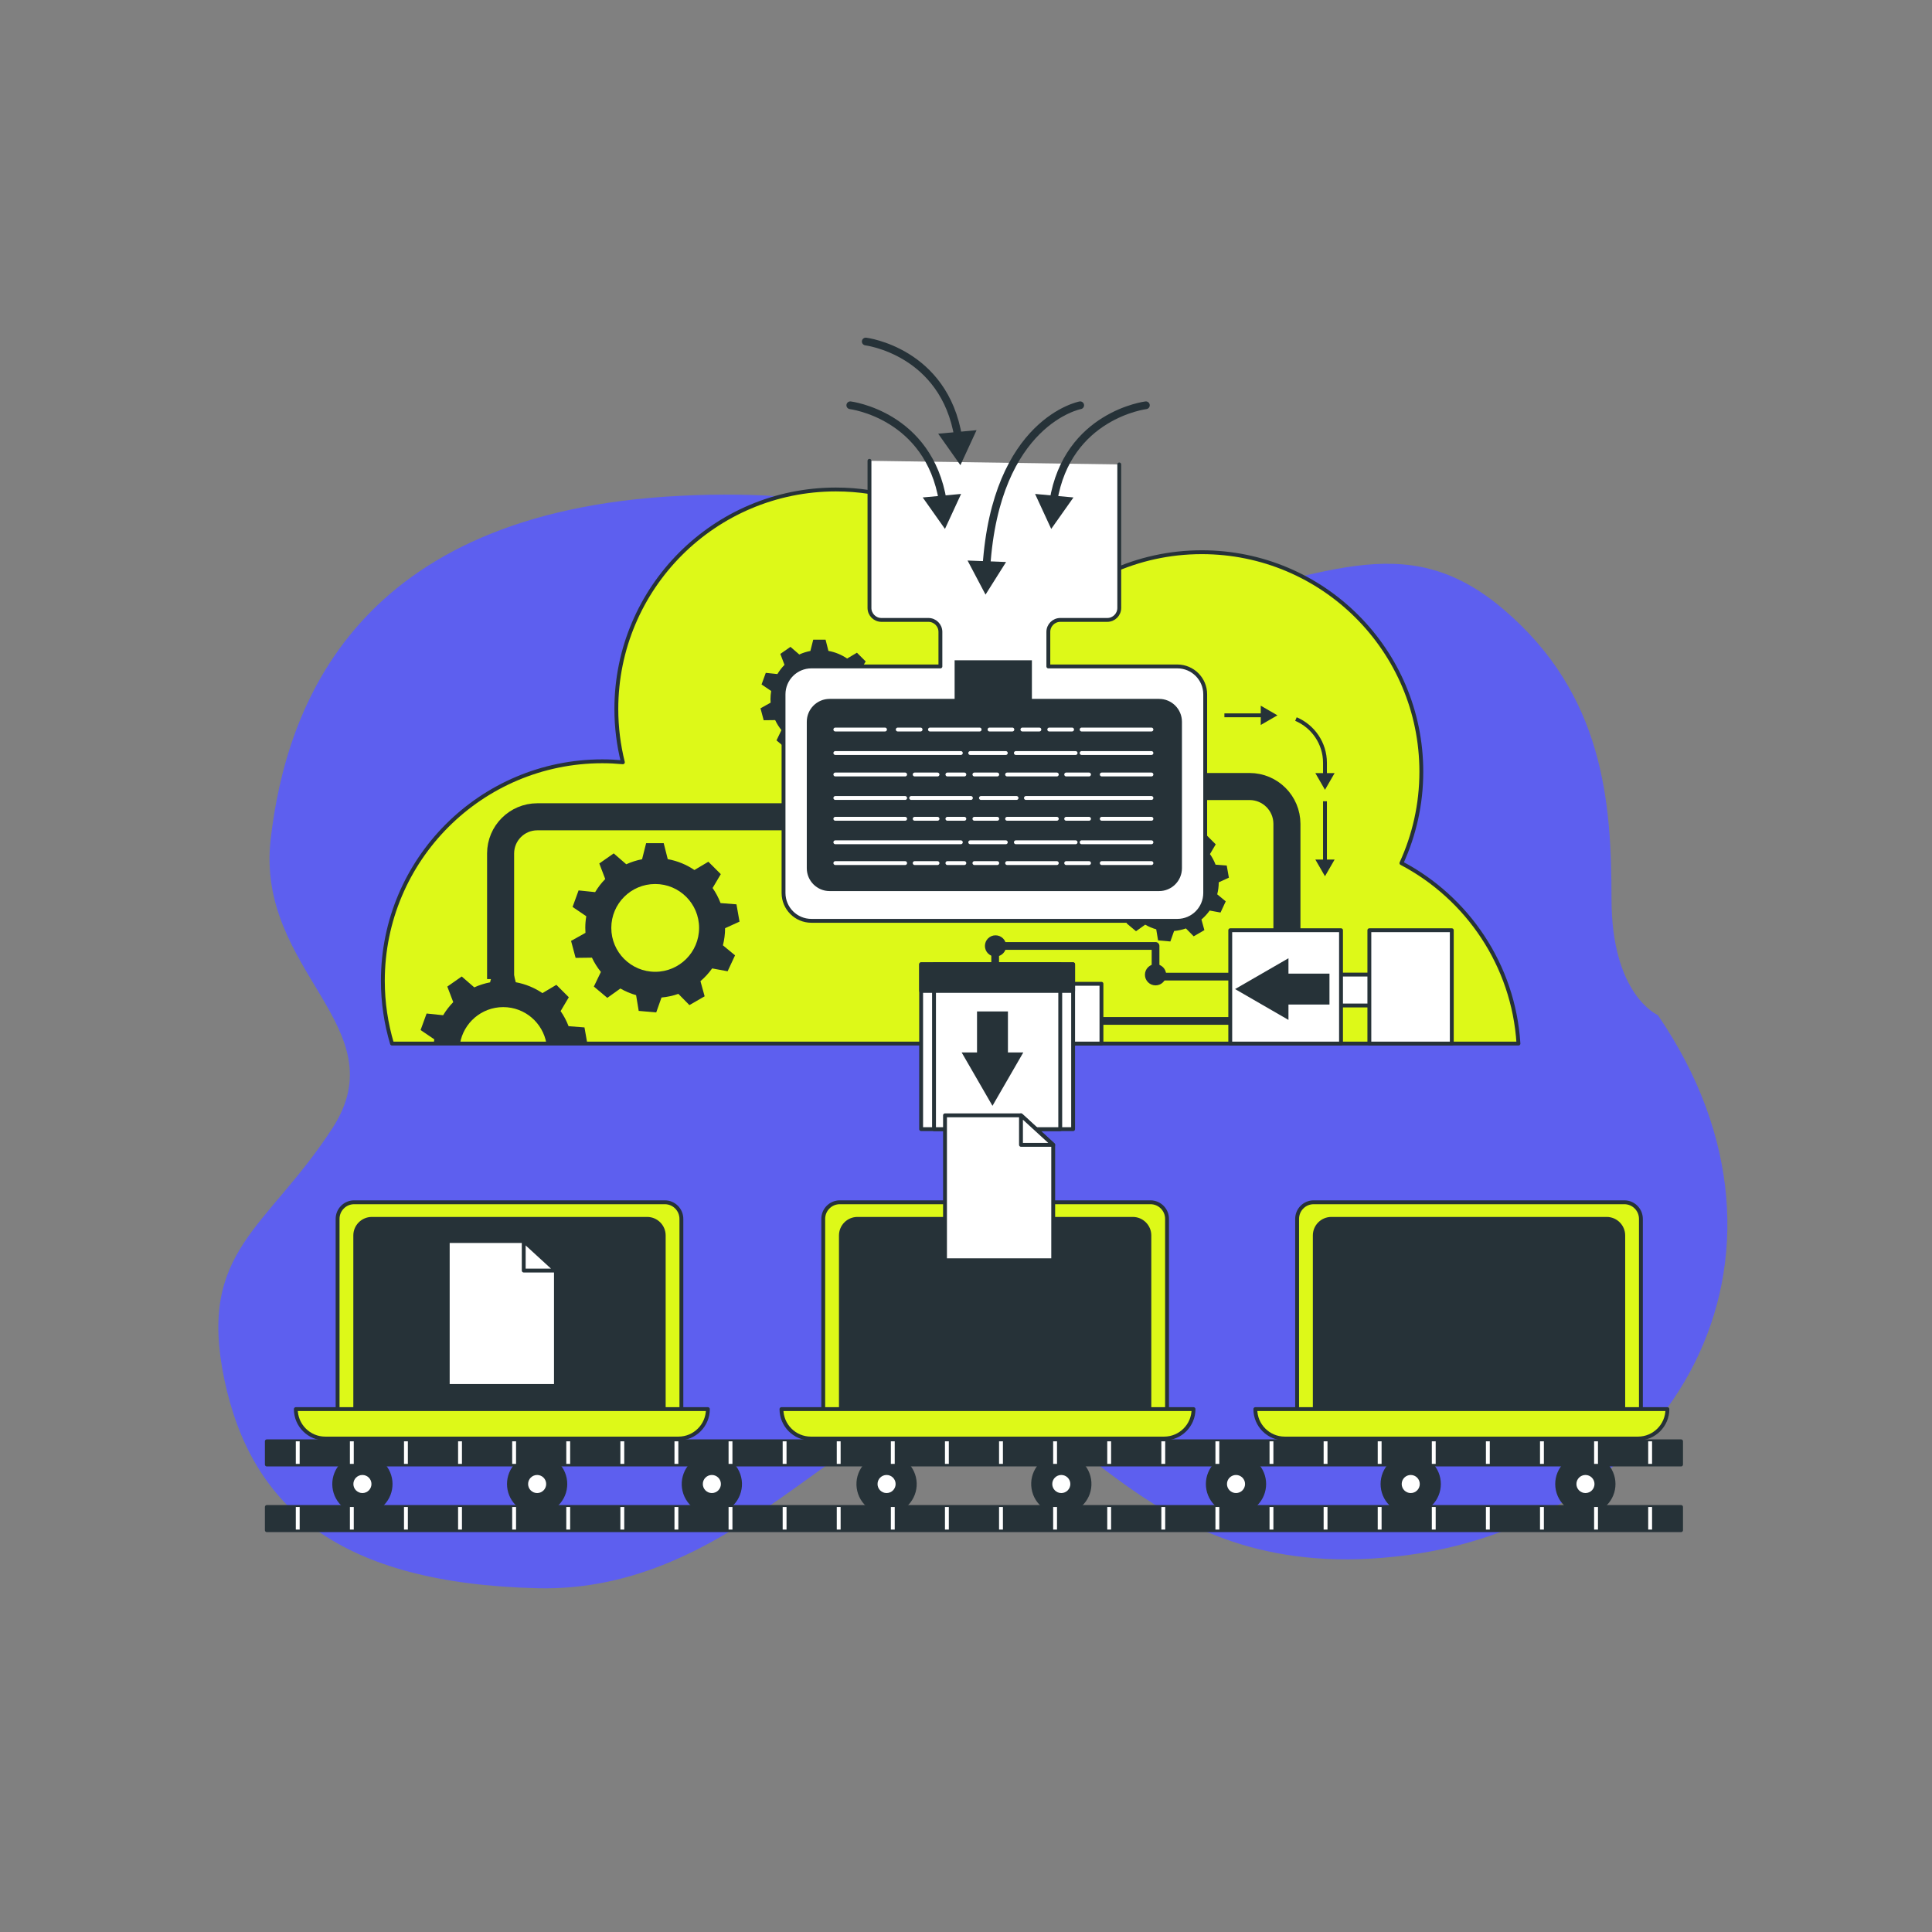 <?xml version="1.0" encoding="UTF-8"?>
<!-- Generated by Pixelmator Pro 3.3.2 -->
<svg width="500" height="500" viewBox="0 0 500 500" xmlns="http://www.w3.org/2000/svg" xmlns:xlink="http://www.w3.org/1999/xlink">
    <rect x="0" y="0" width="500" height="500" fill="#808080" stroke="none"/>
    <g id="BackgroundSimple">
        <g id="g1">
            <path id="path1" fill="#5d5fef" stroke="none" d="M 429.055 262.716 C 429.055 262.716 417.055 257.598 417.055 232.598 C 417.055 207.598 415.055 179.745 389.055 157.656 C 363.055 135.567 342.055 150.111 302.055 157.051 C 262.055 163.991 260.055 124.138 176.055 128.313 C 92.055 132.487 74.055 182.81 70.055 217.104 C 66.055 251.398 103.055 265.678 86.055 291.928 C 69.055 318.178 51.055 323.501 58.055 356.986 C 65.055 390.472 88.055 409.781 139.055 411.032 C 190.055 412.283 219.055 364.152 249.055 361.947 C 279.055 359.742 295.055 411.566 364.055 402.494 C 433.055 393.422 472.055 325.555 429.055 262.716 Z"/>
        </g>
    </g>
    <g id="Devie1">
        <g id="g2">
            <path id="path2" fill="#ddf918" stroke="#263238" stroke-linecap="round" stroke-linejoin="round" d="M 424.666 367.726 L 335.693 367.726 L 335.693 315.442 C 335.693 313.07 337.616 311.147 339.988 311.147 L 420.371 311.147 C 422.743 311.147 424.666 313.07 424.666 315.442 L 424.666 367.726 Z"/>
            <path id="path3" fill="#263238" stroke="#263238" stroke-linecap="round" stroke-linejoin="round" d="M 420.096 368.487 L 340.264 368.487 L 340.264 319.736 C 340.264 317.364 342.187 315.441 344.559 315.441 L 415.801 315.441 C 418.173 315.441 420.096 317.364 420.096 319.736 L 420.096 368.487 Z"/>
            <path id="path4" fill="#ddf918" stroke="#263238" stroke-linecap="round" stroke-linejoin="round" d="M 423.904 372.296 L 332.496 372.296 C 328.289 372.296 324.879 368.886 324.879 364.679 L 324.879 364.679 L 431.521 364.679 L 431.521 364.679 C 431.522 368.886 428.111 372.296 423.904 372.296 Z"/>
        </g>
    </g>
    <g id="Device2">
        <g id="g3">
            <path id="path5" fill="#ddf918" stroke="#263238" stroke-linecap="round" stroke-linejoin="round" d="M 302.028 367.726 L 213.055 367.726 L 213.055 315.442 C 213.055 313.07 214.978 311.147 217.35 311.147 L 297.733 311.147 C 300.105 311.147 302.028 313.07 302.028 315.442 L 302.028 367.726 Z"/>
            <path id="path6" fill="#263238" stroke="#263238" stroke-linecap="round" stroke-linejoin="round" d="M 297.457 368.487 L 217.625 368.487 L 217.625 319.736 C 217.625 317.364 219.548 315.441 221.92 315.441 L 293.162 315.441 C 295.534 315.441 297.457 317.364 297.457 319.736 L 297.457 368.487 Z"/>
            <path id="path7" fill="#ddf918" stroke="#263238" stroke-linecap="round" stroke-linejoin="round" d="M 301.266 372.296 L 209.858 372.296 C 205.651 372.296 202.241 368.886 202.241 364.679 L 202.241 364.679 L 308.883 364.679 L 308.883 364.679 C 308.883 368.886 305.473 372.296 301.266 372.296 Z"/>
        </g>
    </g>
    <g id="Device3">
        <g id="g4">
            <g id="g5">
                <path id="path8" fill="#ddf918" stroke="#263238" stroke-linecap="round" stroke-linejoin="round" d="M 176.342 367.726 L 87.369 367.726 L 87.369 315.442 C 87.369 313.07 89.292 311.147 91.664 311.147 L 172.047 311.147 C 174.419 311.147 176.342 313.07 176.342 315.442 L 176.342 367.726 Z"/>
                <path id="path9" fill="#263238" stroke="#263238" stroke-linecap="round" stroke-linejoin="round" d="M 171.772 368.487 L 91.94 368.487 L 91.94 319.736 C 91.94 317.364 93.863 315.441 96.235 315.441 L 167.477 315.441 C 169.849 315.441 171.772 317.364 171.772 319.736 L 171.772 368.487 Z"/>
                <path id="path10" fill="#ddf918" stroke="#263238" stroke-linecap="round" stroke-linejoin="round" d="M 175.58 372.296 L 84.173 372.296 C 79.966 372.296 76.556 368.886 76.556 364.679 L 76.556 364.679 L 183.198 364.679 L 183.198 364.679 C 183.198 368.886 179.787 372.296 175.58 372.296 Z"/>
            </g>
            <g id="g6">
                <path id="path11" fill="#ffffff" stroke="#263238" stroke-linecap="round" stroke-linejoin="round" d="M 143.876 358.684 L 115.876 358.684 L 115.876 321.176 L 135.54 321.176 L 143.876 328.816 Z"/>
                <path id="path12" fill="#ffffff" stroke="#263238" stroke-linecap="round" stroke-linejoin="round" d="M 135.54 321.176 L 135.54 328.816 L 143.876 328.816 Z"/>
            </g>
        </g>
    </g>
    <g id="Server">
        <g id="g7">
            <path id="path13" fill="#ddf918" stroke="#263238" stroke-linecap="round" stroke-linejoin="round" d="M 392.975 270.076 C 391.701 249.767 379.757 232.359 362.684 223.377 C 365.986 216.175 367.841 208.171 367.841 199.729 C 367.841 168.349 342.403 142.911 311.023 142.911 C 294.266 142.911 279.208 150.168 268.808 161.707 C 260.26 141.142 239.985 126.677 216.326 126.677 C 184.946 126.677 159.508 152.115 159.508 183.495 C 159.508 188.249 160.1 192.864 161.201 197.278 C 159.455 197.116 157.689 197.023 155.901 197.023 C 124.521 197.023 99.083 222.461 99.083 253.841 C 99.083 259.484 99.918 264.93 101.449 270.075 L 392.975 270.075 Z"/>
            <path id="XMLID1" fill="#263238" stroke="none" d="M 224.818 181.005 L 227.439 179.811 L 226.884 176.664 L 223.992 176.439 C 223.621 175.462 223.133 174.543 222.545 173.699 L 224.036 171.181 L 221.776 168.921 L 219.238 170.428 C 217.805 169.455 216.162 168.771 214.392 168.45 L 213.658 165.551 L 210.462 165.551 L 209.726 168.468 C 208.721 168.659 207.758 168.968 206.852 169.381 L 204.567 167.403 L 201.949 169.236 L 203.028 172.063 C 202.327 172.78 201.709 173.578 201.192 174.445 L 198.183 174.135 L 197.09 177.138 L 199.581 178.828 C 199.465 179.518 199.401 180.226 199.401 180.95 C 199.401 181.252 199.415 181.551 199.436 181.848 L 196.815 183.311 L 197.642 186.398 L 200.609 186.36 C 201.048 187.291 201.596 188.161 202.238 188.951 L 200.957 191.612 L 203.405 193.666 L 205.778 191.967 C 206.668 192.48 207.626 192.887 208.636 193.174 L 209.112 196.036 L 212.296 196.315 L 213.256 193.605 C 214.321 193.51 215.347 193.283 216.32 192.941 L 218.329 194.982 L 221.097 193.384 L 220.337 190.631 C 221.138 189.95 221.852 189.171 222.463 188.313 L 225.275 188.831 L 226.626 185.935 L 224.42 184.113 C 224.677 183.12 224.813 182.078 224.818 181.005 Z M 220.09 180.95 C 220.09 185.357 216.517 188.93 212.11 188.93 C 207.703 188.93 204.13 185.357 204.13 180.95 C 204.13 176.543 207.703 172.97 212.11 172.97 C 216.517 172.97 220.09 176.543 220.09 180.95 Z"/>
            <path id="XMLID4" fill="#263238" stroke="none" d="M 315.411 228.339 L 318.032 227.145 L 317.477 223.998 L 314.585 223.773 C 314.214 222.796 313.726 221.877 313.138 221.033 L 314.629 218.515 L 312.369 216.255 L 309.831 217.762 C 308.398 216.789 306.755 216.105 304.985 215.784 L 304.251 212.885 L 301.055 212.885 L 300.319 215.803 C 299.314 215.994 298.351 216.303 297.445 216.716 L 295.16 214.739 L 292.542 216.572 L 293.621 219.399 C 292.92 220.116 292.302 220.914 291.785 221.78 L 288.776 221.47 L 287.683 224.473 L 290.174 226.163 C 290.058 226.853 289.994 227.561 289.994 228.285 C 289.994 228.587 290.008 228.886 290.029 229.183 L 287.408 230.646 L 288.235 233.733 L 291.202 233.695 C 291.641 234.626 292.189 235.496 292.831 236.286 L 291.55 238.947 L 294 241 L 296.373 239.301 C 297.264 239.814 298.222 240.221 299.231 240.508 L 299.707 243.37 L 302.891 243.649 L 303.851 240.939 C 304.916 240.844 305.942 240.617 306.915 240.276 L 308.924 242.317 L 311.692 240.719 L 310.932 237.966 C 311.733 237.285 312.447 236.506 313.058 235.648 L 315.87 236.166 L 317.221 233.27 L 315.015 231.449 C 315.27 230.453 315.406 229.411 315.411 228.339 Z M 310.683 228.283 C 310.683 232.69 307.11 236.263 302.703 236.263 C 298.296 236.263 294.723 232.69 294.723 228.283 C 294.723 223.876 298.296 220.303 302.703 220.303 C 307.11 220.303 310.683 223.876 310.683 228.283 Z"/>
            <path id="path14" fill="none" stroke="#263238" stroke-width="7" stroke-linejoin="round" d="M 129.555 253.384 L 129.555 220.884 C 129.555 215.637 133.808 211.384 139.055 211.384 L 207.055 211.384"/>
            <path id="path15" fill="none" stroke="#263238" stroke-width="7" stroke-linejoin="round" d="M 308.388 203.551 L 323.388 203.551 C 328.727 203.551 333.055 207.879 333.055 213.218 L 333.055 247.551"/>
            <path id="path16" fill="#ffffff" stroke="#263238" stroke-linecap="round" stroke-linejoin="round" d="M 225.018 119.259 L 225.018 157.334 C 225.018 159.046 226.405 160.433 228.117 160.433 L 240.275 160.433 C 241.986 160.433 243.374 161.82 243.374 163.532 L 243.374 172.473 L 209.993 172.473 C 206.008 172.473 202.778 175.703 202.778 179.688 L 202.778 231.095 C 202.778 235.08 206.008 238.31 209.993 238.31 L 304.69 238.31 C 308.675 238.31 311.905 235.08 311.905 231.095 L 311.905 179.688 C 311.905 175.703 308.675 172.473 304.69 172.473 L 271.309 172.473 L 271.309 163.532 C 271.309 161.82 272.696 160.433 274.408 160.433 L 286.566 160.433 C 288.277 160.433 289.665 159.046 289.665 157.334 L 289.665 120.197"/>
            <g id="g8">
                <g id="g9">
                    <g id="g10">
                        <path id="path17" fill="none" stroke="#263238" stroke-width="2" stroke-linecap="round" stroke-linejoin="round" d="M 220.055 104.884 C 220.055 104.884 240.378 107.372 244.005 129.726"/>
                        <g id="g11">
                            <path id="path18" fill="#263238" stroke="none" d="M 238.801 128.741 L 244.555 136.884 L 248.732 127.83 Z"/>
                        </g>
                    </g>
                </g>
                <g id="g12">
                    <g id="g13">
                        <path id="path19" fill="none" stroke="#263238" stroke-width="2" stroke-linecap="round" stroke-linejoin="round" d="M 279.555 104.884 C 279.555 104.884 257.753 108.972 255.282 146.711"/>
                        <g id="g14">
                            <path id="path20" fill="#263238" stroke="none" d="M 250.405 145.064 L 255.055 153.884 L 260.37 145.448 Z"/>
                        </g>
                    </g>
                </g>
                <g id="g15">
                    <g id="g16">
                        <path id="path21" fill="none" stroke="#263238" stroke-width="2" stroke-linecap="round" stroke-linejoin="round" d="M 224.055 88.384 C 224.055 88.384 244.378 90.872 248.005 113.226"/>
                        <g id="g17">
                            <path id="path22" fill="#263238" stroke="none" d="M 242.801 112.241 L 248.555 120.384 L 252.732 111.33 Z"/>
                        </g>
                    </g>
                </g>
                <g id="g18">
                    <g id="g19">
                        <path id="path23" fill="none" stroke="#263238" stroke-width="2" stroke-linecap="round" stroke-linejoin="round" d="M 296.555 104.884 C 296.555 104.884 276.232 107.372 272.606 129.726"/>
                        <g id="g20">
                            <path id="path24" fill="#263238" stroke="none" d="M 267.878 127.83 L 272.055 136.884 L 277.808 128.741 Z"/>
                        </g>
                    </g>
                </g>
            </g>
            <g id="g21">
                <path id="path25" fill="#263238" stroke="none" d="M 299.97 180.873 L 267.055 180.873 L 267.055 170.884 L 247.055 170.884 L 247.055 180.873 L 214.711 180.873 C 211.444 180.873 208.796 183.521 208.796 186.788 L 208.796 224.695 C 208.796 227.962 211.444 230.61 214.711 230.61 L 299.97 230.61 C 303.237 230.61 305.885 227.962 305.885 224.695 L 305.885 186.788 C 305.885 183.521 303.237 180.873 299.97 180.873 Z"/>
                <g id="g22">
                    <g id="g23">
                        <path id="path26" fill="none" stroke="#ffffff" stroke-linecap="round" stroke-linejoin="round" d="M 216.184 188.803 L 229.036 188.803"/>
                        <path id="path27" fill="none" stroke="#ffffff" stroke-linecap="round" stroke-linejoin="round" d="M 216.184 194.882 L 248.663 194.882"/>
                        <path id="path28" fill="none" stroke="#ffffff" stroke-linecap="round" stroke-linejoin="round" d="M 251.094 194.882 L 260.299 194.882"/>
                        <path id="path29" fill="none" stroke="#ffffff" stroke-linecap="round" stroke-linejoin="round" d="M 262.905 194.882 L 278.362 194.882"/>
                        <path id="path30" fill="none" stroke="#ffffff" stroke-linecap="round" stroke-linejoin="round" d="M 240.673 188.803 L 253.526 188.803"/>
                        <path id="path31" fill="none" stroke="#ffffff" stroke-linecap="round" stroke-linejoin="round" d="M 279.926 188.803 L 297.989 188.803"/>
                        <path id="path32" fill="none" stroke="#ffffff" stroke-linecap="round" stroke-linejoin="round" d="M 279.926 194.882 L 297.989 194.882"/>
                        <path id="path33" fill="none" stroke="#ffffff" stroke-linecap="round" stroke-linejoin="round" d="M 232.336 188.803 L 238.242 188.803"/>
                        <path id="path34" fill="none" stroke="#ffffff" stroke-linecap="round" stroke-linejoin="round" d="M 256.089 188.803 L 261.994 188.803"/>
                        <path id="path35" fill="none" stroke="#ffffff" stroke-linecap="round" stroke-linejoin="round" d="M 264.599 188.803 L 268.984 188.803"/>
                        <path id="path36" fill="none" stroke="#ffffff" stroke-linecap="round" stroke-linejoin="round" d="M 271.547 188.803 L 277.452 188.803"/>
                    </g>
                    <g id="g24">
                        <path id="path37" fill="none" stroke="#ffffff" stroke-linecap="round" stroke-linejoin="round" d="M 297.989 200.439 L 285.136 200.439"/>
                        <path id="path38" fill="none" stroke="#ffffff" stroke-linecap="round" stroke-linejoin="round" d="M 297.989 206.518 L 265.51 206.518"/>
                        <path id="path39" fill="none" stroke="#ffffff" stroke-linecap="round" stroke-linejoin="round" d="M 263.078 206.518 L 253.873 206.518"/>
                        <path id="path40" fill="none" stroke="#ffffff" stroke-linecap="round" stroke-linejoin="round" d="M 251.268 206.518 L 235.81 206.518"/>
                        <path id="path41" fill="none" stroke="#ffffff" stroke-linecap="round" stroke-linejoin="round" d="M 273.499 200.439 L 260.647 200.439"/>
                        <path id="path42" fill="none" stroke="#ffffff" stroke-linecap="round" stroke-linejoin="round" d="M 234.247 200.439 L 216.184 200.439"/>
                        <path id="path43" fill="none" stroke="#ffffff" stroke-linecap="round" stroke-linejoin="round" d="M 234.247 206.518 L 216.184 206.518"/>
                        <path id="path44" fill="none" stroke="#ffffff" stroke-linecap="round" stroke-linejoin="round" d="M 281.836 200.439 L 275.931 200.439"/>
                        <path id="path45" fill="none" stroke="#ffffff" stroke-linecap="round" stroke-linejoin="round" d="M 258.084 200.439 L 252.178 200.439"/>
                        <path id="path46" fill="none" stroke="#ffffff" stroke-linecap="round" stroke-linejoin="round" d="M 249.573 200.439 L 245.189 200.439"/>
                        <path id="path47" fill="none" stroke="#ffffff" stroke-linecap="round" stroke-linejoin="round" d="M 242.626 200.439 L 236.721 200.439"/>
                    </g>
                    <g id="g25">
                        <path id="path48" fill="none" stroke="#ffffff" stroke-linecap="round" stroke-linejoin="round" d="M 297.989 211.902 L 285.136 211.902"/>
                        <path id="path49" fill="none" stroke="#ffffff" stroke-linecap="round" stroke-linejoin="round" d="M 216.184 217.981 L 248.663 217.981"/>
                        <path id="path50" fill="none" stroke="#ffffff" stroke-linecap="round" stroke-linejoin="round" d="M 251.094 217.981 L 260.299 217.981"/>
                        <path id="path51" fill="none" stroke="#ffffff" stroke-linecap="round" stroke-linejoin="round" d="M 262.905 217.981 L 278.362 217.981"/>
                        <path id="path52" fill="none" stroke="#ffffff" stroke-linecap="round" stroke-linejoin="round" d="M 273.499 211.902 L 260.647 211.902"/>
                        <path id="path53" fill="none" stroke="#ffffff" stroke-linecap="round" stroke-linejoin="round" d="M 234.247 211.902 L 216.184 211.902"/>
                        <path id="path54" fill="none" stroke="#ffffff" stroke-linecap="round" stroke-linejoin="round" d="M 279.926 217.981 L 297.989 217.981"/>
                        <path id="path55" fill="none" stroke="#ffffff" stroke-linecap="round" stroke-linejoin="round" d="M 281.836 211.902 L 275.931 211.902"/>
                        <path id="path56" fill="none" stroke="#ffffff" stroke-linecap="round" stroke-linejoin="round" d="M 258.084 211.902 L 252.178 211.902"/>
                        <path id="path57" fill="none" stroke="#ffffff" stroke-linecap="round" stroke-linejoin="round" d="M 249.573 211.902 L 245.189 211.902"/>
                        <path id="path58" fill="none" stroke="#ffffff" stroke-linecap="round" stroke-linejoin="round" d="M 242.626 211.902 L 236.721 211.902"/>
                    </g>
                    <g id="g26">
                        <path id="path59" fill="none" stroke="#ffffff" stroke-linecap="round" stroke-linejoin="round" d="M 297.989 223.366 L 285.136 223.366"/>
                        <path id="path60" fill="none" stroke="#ffffff" stroke-linecap="round" stroke-linejoin="round" d="M 273.499 223.366 L 260.647 223.366"/>
                        <path id="path61" fill="none" stroke="#ffffff" stroke-linecap="round" stroke-linejoin="round" d="M 234.247 223.366 L 216.184 223.366"/>
                        <path id="path62" fill="none" stroke="#ffffff" stroke-linecap="round" stroke-linejoin="round" d="M 281.836 223.366 L 275.931 223.366"/>
                        <path id="path63" fill="none" stroke="#ffffff" stroke-linecap="round" stroke-linejoin="round" d="M 258.084 223.366 L 252.178 223.366"/>
                        <path id="path64" fill="none" stroke="#ffffff" stroke-linecap="round" stroke-linejoin="round" d="M 249.573 223.366 L 245.189 223.366"/>
                        <path id="path65" fill="none" stroke="#ffffff" stroke-linecap="round" stroke-linejoin="round" d="M 242.626 223.366 L 236.721 223.366"/>
                    </g>
                </g>
            </g>
            <path id="XMLID162" fill="#263238" stroke="none" d="M 187.654 240.219 L 191.386 238.519 L 190.596 234.038 L 186.479 233.718 C 185.951 232.327 185.256 231.019 184.418 229.817 L 186.541 226.232 L 183.324 223.015 L 179.711 225.16 C 177.671 223.775 175.332 222.801 172.812 222.345 L 171.767 218.218 L 167.217 218.218 L 166.169 222.372 C 164.738 222.644 163.368 223.084 162.078 223.672 L 158.825 220.857 L 155.098 223.467 L 156.634 227.492 C 155.635 228.512 154.757 229.649 154.02 230.882 L 149.737 230.44 L 148.181 234.715 L 151.727 237.121 C 151.562 238.104 151.471 239.112 151.471 240.141 C 151.471 240.571 151.491 240.997 151.521 241.42 L 147.79 243.503 L 148.968 247.898 L 153.192 247.844 C 153.817 249.17 154.598 250.407 155.511 251.533 L 153.688 255.321 L 157.173 258.245 L 160.551 255.826 C 161.819 256.556 163.183 257.136 164.62 257.544 L 165.297 261.618 L 169.83 262.015 L 171.197 258.157 C 172.713 258.021 174.174 257.699 175.559 257.212 L 178.419 260.118 L 182.359 257.843 L 181.277 253.924 C 182.417 252.954 183.434 251.846 184.304 250.625 L 188.307 251.363 L 190.23 247.24 L 187.09 244.647 C 187.453 243.229 187.647 241.746 187.654 240.219 Z M 180.924 240.14 C 180.924 246.414 175.838 251.5 169.564 251.5 C 163.29 251.5 158.204 246.414 158.204 240.14 C 158.204 233.866 163.29 228.78 169.564 228.78 C 175.838 228.78 180.924 233.866 180.924 240.14 Z"/>
            <path id="path66" fill="#263238" stroke="none" d="M 112.255 270.076 L 119.046 270.076 C 119.961 264.72 124.614 260.639 130.231 260.639 C 135.848 260.639 140.501 264.72 141.416 270.076 L 151.999 270.076 L 151.262 265.896 L 147.145 265.576 C 146.616 264.185 145.922 262.877 145.084 261.675 L 147.206 258.09 L 143.989 254.873 L 140.376 257.018 C 138.336 255.634 135.997 254.66 133.477 254.203 L 132.433 250.076 L 127.883 250.076 L 126.835 254.23 C 125.404 254.502 124.034 254.942 122.744 255.53 L 119.491 252.715 L 115.764 255.325 L 117.3 259.35 C 116.302 260.37 115.423 261.507 114.686 262.74 L 110.403 262.299 L 108.847 266.574 L 112.393 268.98 C 112.334 269.34 112.295 269.708 112.255 270.076 Z"/>
            <path id="path67" fill="#ffffff" stroke="#263238" stroke-linecap="round" stroke-linejoin="round" d="M 339.722 252.217 L 359.722 252.217 L 359.722 260.217 L 339.722 260.217 Z"/>
            <path id="path68" fill="#ffffff" stroke="#263238" stroke-linecap="round" stroke-linejoin="round" d="M 354.388 240.743 L 375.721 240.743 L 375.721 270.076 L 354.388 270.076 Z"/>
            <path id="path69" fill="none" stroke="#263238" stroke-width="2" stroke-linecap="round" stroke-linejoin="round" d="M 321.055 252.752 L 299.055 252.752 L 299.055 244.808 L 257.549 244.808 L 257.549 252.217"/>
            <path id="path70" fill="none" stroke="#263238" stroke-width="2" stroke-linecap="round" stroke-linejoin="round" d="M 321.722 264.217 L 273.722 264.217"/>
            <path id="path71" fill="#ffffff" stroke="#263238" stroke-linecap="round" stroke-linejoin="round" d="M 270.388 254.601 L 285.055 254.601 L 285.055 270.076 L 270.388 270.076 Z"/>
            <path id="path72" fill="#ffffff" stroke="#263238" stroke-linecap="round" stroke-linejoin="round" d="M 238.388 249.551 L 277.721 249.551 L 277.721 292.218 L 238.388 292.218 Z"/>
            <path id="path73" fill="#ffffff" stroke="#263238" stroke-linecap="round" stroke-linejoin="round" d="M 241.722 249.551 L 274.389 249.551 L 274.389 292.218 L 241.722 292.218 Z"/>
            <path id="path74" fill="#263238" stroke="none" d="M 301.802 252.266 C 301.802 253.783 300.572 255.013 299.055 255.013 C 297.538 255.013 296.308 253.783 296.308 252.266 C 296.308 250.749 297.538 249.519 299.055 249.519 C 300.572 249.519 301.802 250.749 301.802 252.266 Z"/>
            <path id="path75" fill="#263238" stroke="none" d="M 260.39 244.808 C 260.39 246.325 259.16 247.555 257.643 247.555 C 256.126 247.555 254.896 246.325 254.896 244.808 C 254.896 243.291 256.126 242.061 257.643 242.061 C 259.16 242.061 260.39 243.291 260.39 244.808 Z"/>
            <path id="path76" fill="#ffffff" stroke="#263238" stroke-linecap="round" stroke-linejoin="round" d="M 318.388 240.743 L 347.055 240.743 L 347.055 270.076 L 318.388 270.076 Z"/>
            <path id="path77" fill="#263238" stroke="#263238" stroke-linecap="round" stroke-linejoin="round" d="M 238.388 249.551 L 277.721 249.551 L 277.721 256.441 L 238.388 256.441 Z"/>
            <path id="path78" fill="#263238" stroke="none" d="M 344.067 251.973 L 333.452 251.973 L 333.452 247.995 L 319.637 255.972 L 333.452 263.95 L 333.452 259.973 L 344.067 259.973 Z"/>
            <path id="path79" fill="#263238" stroke="none" d="M 252.852 261.757 L 252.852 272.372 L 248.874 272.372 L 256.851 286.187 L 264.829 272.372 L 260.852 272.372 L 260.852 261.757 Z"/>
            <g id="g27">
                <g id="g28">
                    <g id="g29">
                        <path id="path80" fill="none" stroke="#263238" d="M 342.905 207.368 L 342.905 223.184"/>
                        <g id="g30">
                            <path id="path81" fill="#263238" stroke="none" d="M 340.411 222.454 L 342.904 226.771 L 345.397 222.454 Z"/>
                        </g>
                    </g>
                </g>
                <g id="g31">
                    <g id="g32">
                        <path id="path82" fill="none" stroke="#263238" d="M 335.389 186.091 C 339.805 187.959 342.904 192.332 342.904 197.429 L 342.904 200.812"/>
                        <g id="g33">
                            <path id="path83" fill="#263238" stroke="none" d="M 340.411 200.083 L 342.904 204.4 L 345.397 200.083 Z"/>
                        </g>
                    </g>
                </g>
                <g id="g34">
                    <g id="g35">
                        <path id="path84" fill="none" stroke="#263238" d="M 316.875 185.124 L 327.012 185.124"/>
                        <g id="g36">
                            <path id="path85" fill="#263238" stroke="none" d="M 326.282 187.618 L 330.6 185.125 L 326.282 182.632 Z"/>
                        </g>
                    </g>
                </g>
            </g>
        </g>
        <g id="g37">
            <g id="g38">
                <g id="g39">
                    <path id="path86" fill="#263238" stroke="none" d="M 99.231 378.49 C 102.315 381.495 102.378 386.431 99.372 389.514 C 96.367 392.598 91.431 392.661 88.348 389.655 C 85.265 386.65 85.202 381.714 88.207 378.631 C 91.212 375.548 96.148 375.485 99.231 378.49 Z"/>
                    <path id="path87" fill="#ffffff" stroke="none" d="M 96.134 384.062 C 96.134 382.77 95.087 381.723 93.795 381.723 C 92.503 381.723 91.456 382.77 91.456 384.062 C 91.456 385.354 92.503 386.401 93.795 386.401 C 95.087 386.401 96.134 385.353 96.134 384.062 Z"/>
                </g>
                <g id="g40">
                    <path id="path88" fill="#263238" stroke="none" d="M 144.521 378.548 C 147.566 381.592 147.566 386.529 144.521 389.573 C 141.477 392.617 136.541 392.617 133.496 389.573 C 130.452 386.529 130.452 381.592 133.496 378.548 C 136.541 375.503 141.477 375.503 144.521 378.548 Z"/>
                    <path id="path89" fill="#ffffff" stroke="none" d="M 141.351 384.062 C 141.351 382.77 140.304 381.723 139.012 381.723 C 137.72 381.723 136.673 382.77 136.673 384.062 C 136.673 385.354 137.72 386.401 139.012 386.401 C 140.304 386.401 141.351 385.353 141.351 384.062 Z"/>
                </g>
                <g id="g41">
                    <path id="path90" fill="#263238" stroke="none" d="M 191.813 382.282 C 192.805 386.472 190.213 390.673 186.023 391.665 C 181.833 392.658 177.632 390.066 176.64 385.876 C 175.647 381.686 178.239 377.485 182.429 376.493 C 186.619 375.5 190.82 378.092 191.813 382.282 Z"/>
                    <path id="path91" fill="#ffffff" stroke="none" d="M 186.568 384.062 C 186.568 382.77 185.521 381.723 184.229 381.723 C 182.937 381.723 181.89 382.77 181.89 384.062 C 181.89 385.354 182.937 386.401 184.229 386.401 C 185.521 386.401 186.568 385.353 186.568 384.062 Z"/>
                </g>
                <g id="g42">
                    <path id="path92" fill="#263238" stroke="none" d="M 237.031 382.283 C 238.024 386.473 235.432 390.674 231.242 391.666 C 227.052 392.659 222.851 390.067 221.859 385.877 C 220.866 381.687 223.458 377.486 227.648 376.494 C 231.838 375.501 236.039 378.093 237.031 382.283 Z"/>
                    <path id="path93" fill="#ffffff" stroke="none" d="M 231.785 384.062 C 231.785 382.77 230.738 381.723 229.446 381.723 C 228.154 381.723 227.107 382.77 227.107 384.062 C 227.107 385.354 228.154 386.401 229.446 386.401 C 230.738 386.401 231.785 385.353 231.785 384.062 Z"/>
                </g>
                <g id="g43">
                    <path id="path94" fill="#263238" stroke="none" d="M 282.363 382.793 C 283.054 387.043 280.17 391.048 275.92 391.74 C 271.67 392.431 267.665 389.547 266.973 385.297 C 266.282 381.048 269.166 377.042 273.416 376.35 C 277.666 375.659 281.671 378.543 282.363 382.793 Z"/>
                    <path id="path95" fill="#ffffff" stroke="none" d="M 277.002 384.062 C 277.002 382.77 275.955 381.723 274.663 381.723 C 273.371 381.723 272.324 382.77 272.324 384.062 C 272.324 385.354 273.371 386.401 274.663 386.401 C 275.955 386.401 277.002 385.353 277.002 384.062 Z"/>
                </g>
                <g id="g44">
                    <path id="path96" fill="#263238" stroke="none" d="M 325.389 378.549 C 328.433 381.593 328.433 386.529 325.389 389.574 C 322.344 392.618 317.408 392.618 314.364 389.574 C 311.319 386.529 311.319 381.593 314.364 378.549 C 317.408 375.504 322.344 375.504 325.389 378.549 Z"/>
                    <path id="path97" fill="#ffffff" stroke="none" d="M 322.219 384.062 C 322.219 382.77 321.172 381.723 319.88 381.723 C 318.588 381.723 317.541 382.77 317.541 384.062 C 317.541 385.354 318.588 386.401 319.88 386.401 C 321.172 386.401 322.219 385.353 322.219 384.062 Z"/>
                </g>
                <g id="g45">
                    <path id="path98" fill="#263238" stroke="none" d="M 370.606 378.549 C 373.65 381.594 373.65 386.53 370.606 389.574 C 367.561 392.619 362.625 392.619 359.581 389.574 C 356.536 386.53 356.536 381.594 359.58 378.549 C 362.625 375.505 367.561 375.505 370.606 378.549 Z"/>
                    <path id="path99" fill="#ffffff" stroke="none" d="M 367.437 384.062 C 367.437 382.77 366.39 381.723 365.098 381.723 C 363.806 381.723 362.759 382.77 362.759 384.062 C 362.759 385.354 363.806 386.401 365.098 386.401 C 366.389 386.401 367.437 385.353 367.437 384.062 Z"/>
                </g>
                <g id="g46">
                    <path id="path100" fill="#263238" stroke="none" d="M 417.921 382.482 C 418.796 386.698 416.088 390.825 411.872 391.699 C 407.657 392.574 403.53 389.866 402.655 385.651 C 401.78 381.435 404.489 377.308 408.704 376.433 C 412.92 375.558 417.046 378.267 417.921 382.482 Z"/>
                    <path id="path101" fill="#ffffff" stroke="none" d="M 412.654 384.062 C 412.654 382.77 411.607 381.723 410.315 381.723 C 409.023 381.723 407.976 382.77 407.976 384.062 C 407.976 385.354 409.023 386.401 410.315 386.401 C 411.607 386.401 412.654 385.353 412.654 384.062 Z"/>
                </g>
            </g>
            <g id="g47">
                <path id="path102" fill="#263238" stroke="#263238" stroke-linecap="round" stroke-linejoin="round" d="M 69.055 373.01 L 435.055 373.01 L 435.055 379.01 L 69.055 379.01 Z"/>
                <g id="g48">
                    <path id="path103" fill="none" stroke="#ffffff" stroke-linejoin="round" d="M 77.055 378.85 L 77.055 373.019"/>
                    <path id="path104" fill="none" stroke="#ffffff" stroke-linejoin="round" d="M 91.055 378.85 L 91.055 373.019"/>
                    <path id="path105" fill="none" stroke="#ffffff" stroke-linejoin="round" d="M 105.055 378.85 L 105.055 373.019"/>
                    <path id="path106" fill="none" stroke="#ffffff" stroke-linejoin="round" d="M 119.055 378.85 L 119.055 373.019"/>
                    <path id="path107" fill="none" stroke="#ffffff" stroke-linejoin="round" d="M 133.055 378.85 L 133.055 373.019"/>
                    <path id="path108" fill="none" stroke="#ffffff" stroke-linejoin="round" d="M 147.055 378.85 L 147.055 373.019"/>
                    <path id="path109" fill="none" stroke="#ffffff" stroke-linejoin="round" d="M 161.055 378.85 L 161.055 373.019"/>
                    <path id="path110" fill="none" stroke="#ffffff" stroke-linejoin="round" d="M 175.055 378.85 L 175.055 373.019"/>
                    <path id="path111" fill="none" stroke="#ffffff" stroke-linejoin="round" d="M 189.055 378.85 L 189.055 373.019"/>
                    <path id="path112" fill="none" stroke="#ffffff" stroke-linejoin="round" d="M 203.055 378.85 L 203.055 373.019"/>
                    <path id="path113" fill="none" stroke="#ffffff" stroke-linejoin="round" d="M 217.055 373.019 L 217.055 378.85"/>
                    <path id="path114" fill="none" stroke="#ffffff" stroke-linejoin="round" d="M 231.055 378.85 L 231.055 373.019"/>
                    <path id="path115" fill="none" stroke="#ffffff" stroke-linejoin="round" d="M 245.055 378.85 L 245.055 373.019"/>
                    <path id="path116" fill="none" stroke="#ffffff" stroke-linejoin="round" d="M 259.055 378.85 L 259.055 373.019"/>
                    <path id="path117" fill="none" stroke="#ffffff" stroke-linejoin="round" d="M 273.055 378.85 L 273.055 373.019"/>
                    <path id="path118" fill="none" stroke="#ffffff" stroke-linejoin="round" d="M 287.055 378.85 L 287.055 373.019"/>
                    <path id="path119" fill="none" stroke="#ffffff" stroke-linejoin="round" d="M 301.055 378.85 L 301.055 373.019"/>
                    <path id="path120" fill="none" stroke="#ffffff" stroke-linejoin="round" d="M 315.055 378.85 L 315.055 373.019"/>
                    <path id="path121" fill="none" stroke="#ffffff" stroke-linejoin="round" d="M 329.055 378.85 L 329.055 373.019"/>
                    <path id="path122" fill="none" stroke="#ffffff" stroke-linejoin="round" d="M 343.055 378.85 L 343.055 373.019"/>
                    <path id="path123" fill="none" stroke="#ffffff" stroke-linejoin="round" d="M 357.055 378.85 L 357.055 373.019"/>
                    <path id="path124" fill="none" stroke="#ffffff" stroke-linejoin="round" d="M 371.055 378.85 L 371.055 373.019"/>
                    <path id="path125" fill="none" stroke="#ffffff" stroke-linejoin="round" d="M 385.055 378.85 L 385.055 373.019"/>
                    <path id="path126" fill="none" stroke="#ffffff" stroke-linejoin="round" d="M 399.055 378.85 L 399.055 373.019"/>
                    <path id="path127" fill="none" stroke="#ffffff" stroke-linejoin="round" d="M 413.055 378.85 L 413.055 373.019"/>
                    <path id="path128" fill="none" stroke="#ffffff" stroke-linejoin="round" d="M 427.055 378.85 L 427.055 373.019"/>
                </g>
            </g>
            <g id="g49">
                <path id="path129" fill="#263238" stroke="#263238" stroke-linecap="round" stroke-linejoin="round" d="M 69.055 390.01 L 435.055 390.01 L 435.055 396.01 L 69.055 396.01 Z"/>
                <g id="g50">
                    <path id="path130" fill="none" stroke="#ffffff" stroke-linejoin="round" d="M 77.055 395.85 L 77.055 390.019"/>
                    <path id="path131" fill="none" stroke="#ffffff" stroke-linejoin="round" d="M 91.055 395.85 L 91.055 390.019"/>
                    <path id="path132" fill="none" stroke="#ffffff" stroke-linejoin="round" d="M 105.055 395.85 L 105.055 390.019"/>
                    <path id="path133" fill="none" stroke="#ffffff" stroke-linejoin="round" d="M 119.055 395.85 L 119.055 390.019"/>
                    <path id="path134" fill="none" stroke="#ffffff" stroke-linejoin="round" d="M 133.055 395.85 L 133.055 390.019"/>
                    <path id="path135" fill="none" stroke="#ffffff" stroke-linejoin="round" d="M 147.055 395.85 L 147.055 390.019"/>
                    <path id="path136" fill="none" stroke="#ffffff" stroke-linejoin="round" d="M 161.055 395.85 L 161.055 390.019"/>
                    <path id="path137" fill="none" stroke="#ffffff" stroke-linejoin="round" d="M 175.055 395.85 L 175.055 390.019"/>
                    <path id="path138" fill="none" stroke="#ffffff" stroke-linejoin="round" d="M 189.055 395.85 L 189.055 390.019"/>
                    <path id="path139" fill="none" stroke="#ffffff" stroke-linejoin="round" d="M 203.055 395.85 L 203.055 390.019"/>
                    <path id="path140" fill="none" stroke="#ffffff" stroke-linejoin="round" d="M 217.055 395.85 L 217.055 390.019"/>
                    <path id="path141" fill="none" stroke="#ffffff" stroke-linejoin="round" d="M 231.055 395.85 L 231.055 390.019"/>
                    <path id="path142" fill="none" stroke="#ffffff" stroke-linejoin="round" d="M 245.055 395.85 L 245.055 390.019"/>
                    <path id="path143" fill="none" stroke="#ffffff" stroke-linejoin="round" d="M 259.055 395.85 L 259.055 390.019"/>
                    <path id="path144" fill="none" stroke="#ffffff" stroke-linejoin="round" d="M 273.055 395.85 L 273.055 390.019"/>
                    <path id="path145" fill="none" stroke="#ffffff" stroke-linejoin="round" d="M 287.055 395.85 L 287.055 390.019"/>
                    <path id="path146" fill="none" stroke="#ffffff" stroke-linejoin="round" d="M 301.055 395.85 L 301.055 390.019"/>
                    <path id="path147" fill="none" stroke="#ffffff" stroke-linejoin="round" d="M 315.055 395.85 L 315.055 390.019"/>
                    <path id="path148" fill="none" stroke="#ffffff" stroke-linejoin="round" d="M 329.055 395.85 L 329.055 390.019"/>
                    <path id="path149" fill="none" stroke="#ffffff" stroke-linejoin="round" d="M 343.055 395.85 L 343.055 390.019"/>
                    <path id="path150" fill="none" stroke="#ffffff" stroke-linejoin="round" d="M 357.055 395.85 L 357.055 390.019"/>
                    <path id="path151" fill="none" stroke="#ffffff" stroke-linejoin="round" d="M 371.055 395.85 L 371.055 390.019"/>
                    <path id="path152" fill="none" stroke="#ffffff" stroke-linejoin="round" d="M 385.055 395.85 L 385.055 390.019"/>
                    <path id="path153" fill="none" stroke="#ffffff" stroke-linejoin="round" d="M 399.055 395.85 L 399.055 390.019"/>
                    <path id="path154" fill="none" stroke="#ffffff" stroke-linejoin="round" d="M 413.055 395.85 L 413.055 390.019"/>
                    <path id="path155" fill="none" stroke="#ffffff" stroke-linejoin="round" d="M 427.055 395.85 L 427.055 390.019"/>
                </g>
            </g>
        </g>
    </g>
    <g id="File">
        <g id="g51">
            <path id="path156" fill="#ffffff" stroke="#263238" stroke-linecap="round" stroke-linejoin="round" d="M 272.568 326.15 L 244.568 326.15 L 244.568 288.643 L 264.231 288.643 L 272.568 296.283 Z"/>
            <path id="path157" fill="#ffffff" stroke="#263238" stroke-linecap="round" stroke-linejoin="round" d="M 264.231 288.643 L 264.231 296.283 L 272.568 296.283 Z"/>
        </g>
    </g>
</svg>
